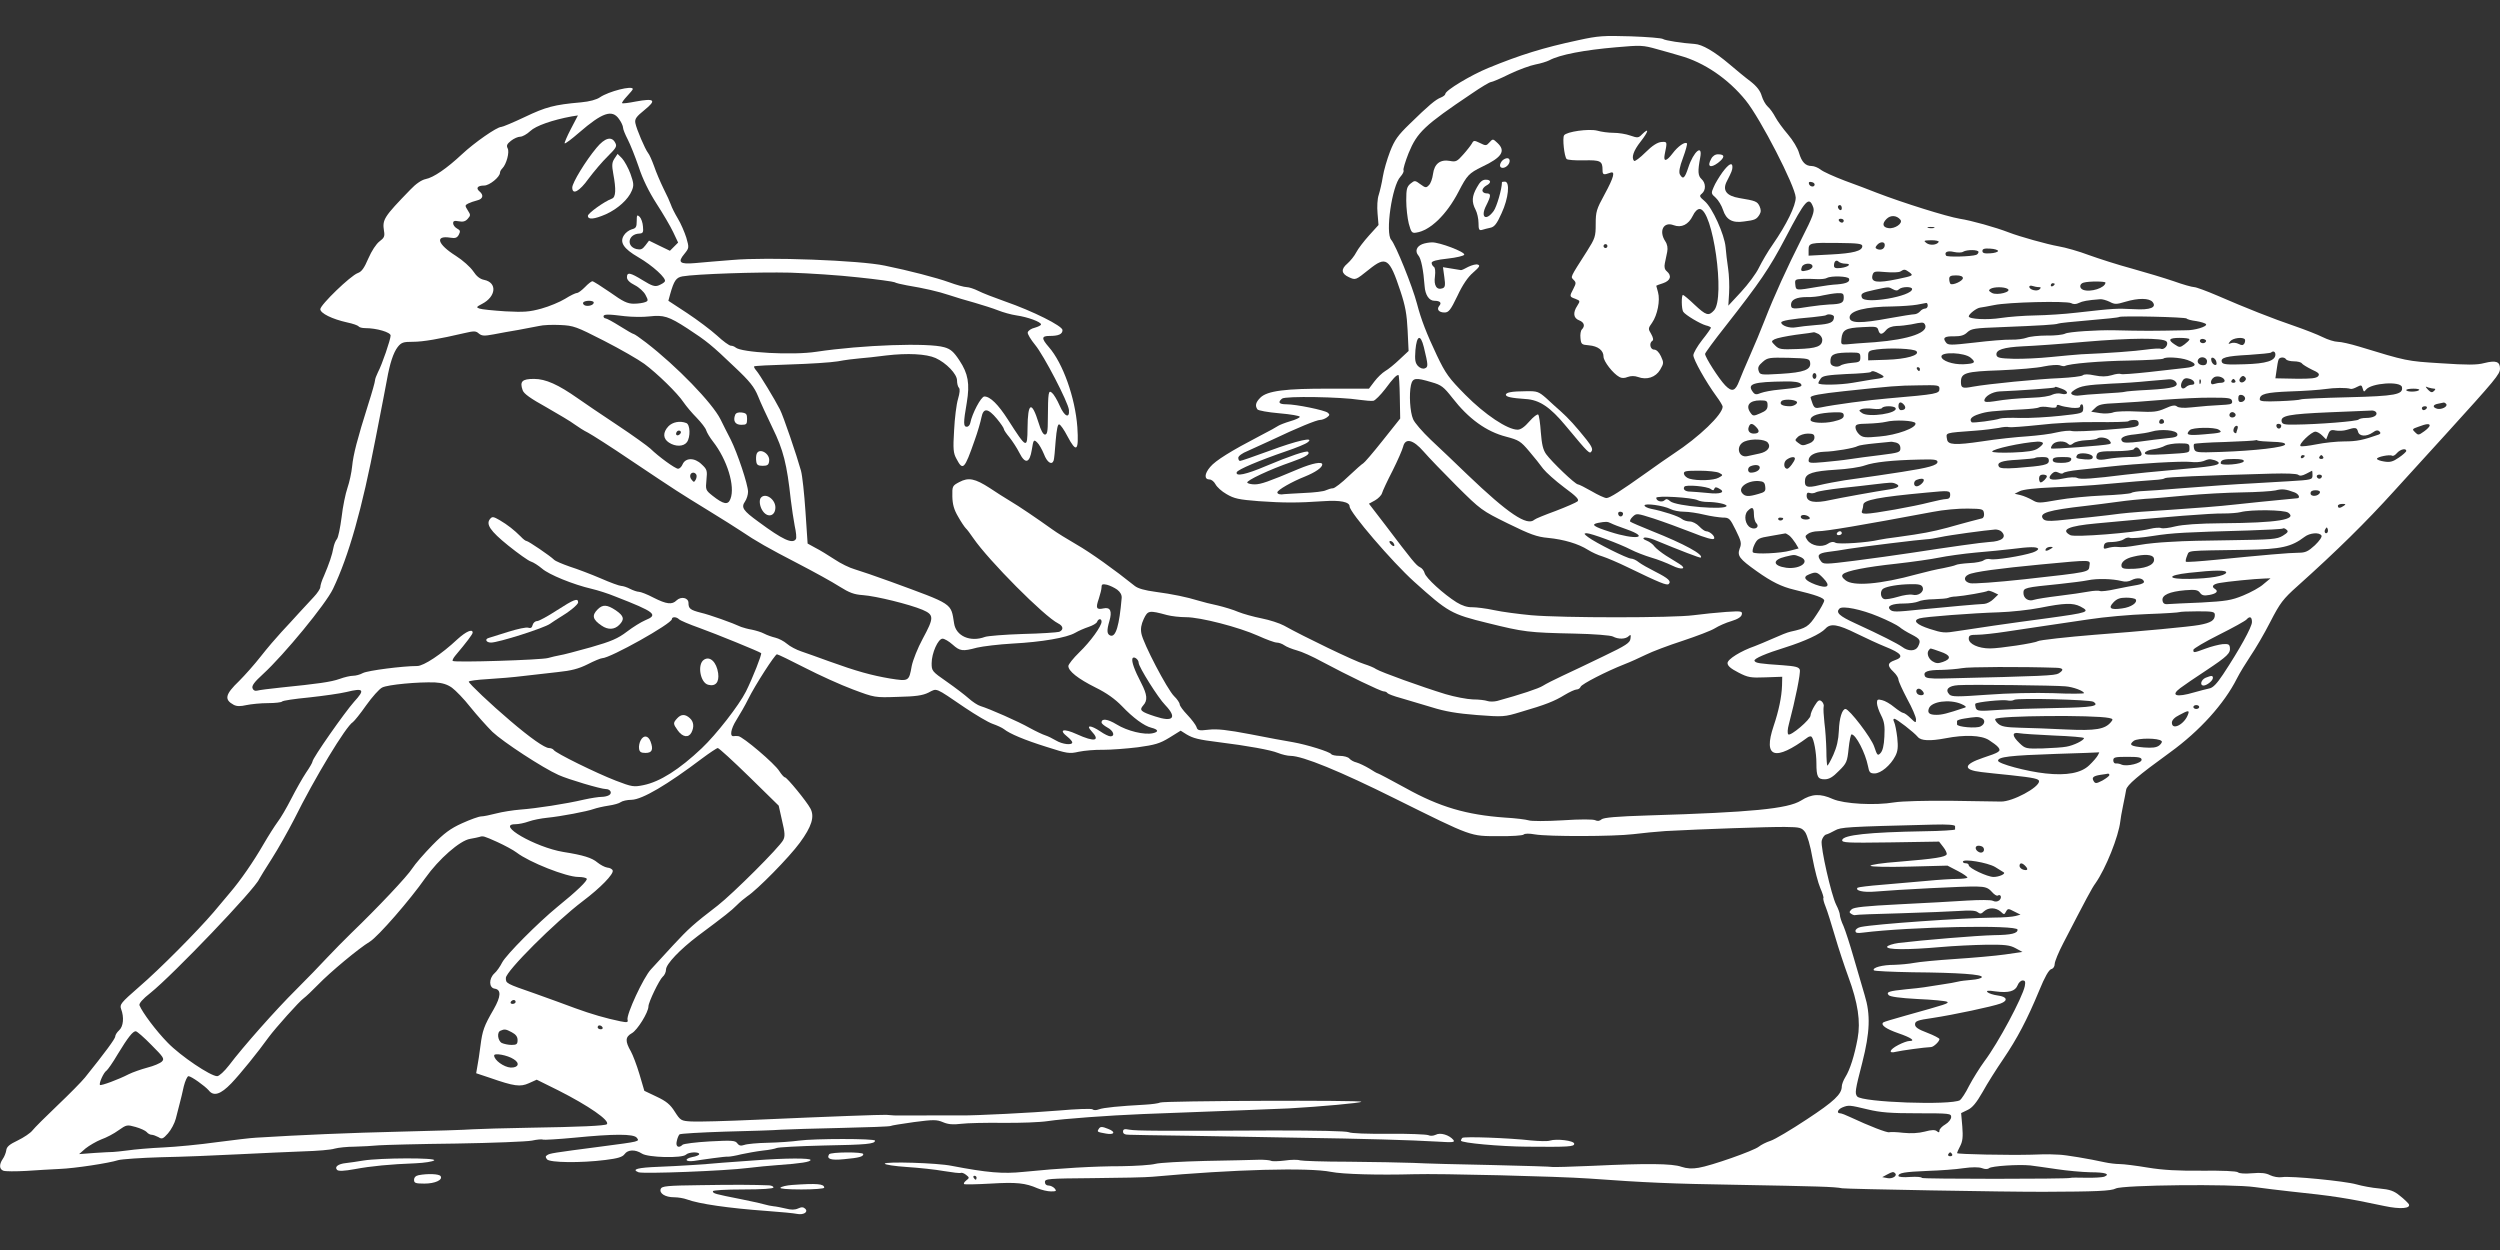 <?xml version="1.0" standalone="no"?>
<!DOCTYPE svg PUBLIC "-//W3C//DTD SVG 20010904//EN"
 "http://www.w3.org/TR/2001/REC-SVG-20010904/DTD/svg10.dtd">
<svg version="1.0" xmlns="http://www.w3.org/2000/svg"
 width="1280pt" height="640pt" viewBox="0 0 1280 640"
 preserveAspectRatio="xMidYMid meet">
<rect x="0" y="0" width="1280" height="640" fill="#333333" stroke="none"/>
<g transform="translate(0,640) scale(0.1,-0.1)"
fill="#ffffff" stroke="none">
<path d="M8080 6194 c-178 -38 -297 -75 -460 -142 -88 -36 -220 -115 -220
-133 0 -5 -10 -13 -22 -18 -27 -10 -63 -40 -161 -136 -60 -58 -77 -82 -100
-141 -15 -39 -32 -97 -37 -129 -5 -32 -15 -74 -21 -93 -7 -20 -9 -61 -6 -94
l5 -60 -48 -53 c-27 -30 -57 -69 -66 -87 -9 -18 -30 -44 -46 -58 -33 -28 -31
-51 8 -69 35 -16 34 -16 103 39 88 71 105 59 161 -110 25 -75 33 -118 37 -201
l5 -106 -46 -43 c-25 -24 -58 -51 -74 -60 -15 -9 -40 -33 -55 -53 l-28 -37
-199 0 c-228 1 -322 -11 -357 -46 -24 -24 -28 -41 -15 -60 4 -6 54 -15 112
-20 58 -5 105 -13 105 -18 0 -5 -22 -15 -50 -23 -27 -8 -54 -19 -60 -23 -5 -4
-48 -28 -95 -52 -146 -76 -227 -126 -254 -159 -30 -35 -31 -64 -3 -64 10 0 23
-11 30 -24 7 -14 32 -37 57 -51 39 -23 63 -28 165 -36 128 -9 200 -9 332 0 86
6 133 -4 133 -27 0 -30 218 -284 330 -385 175 -157 189 -166 377 -212 186 -46
208 -49 445 -54 99 -2 185 -9 196 -15 28 -15 65 -14 81 2 10 10 12 7 9 -13 -2
-21 -23 -35 -138 -90 -74 -36 -169 -81 -210 -100 -41 -19 -86 -42 -100 -51
-21 -14 -115 -45 -235 -78 -17 -4 -39 -4 -50 0 -11 4 -44 8 -74 8 -30 1 -93
13 -140 27 -121 37 -329 112 -355 128 -11 8 -39 19 -61 26 -46 13 -311 141
-411 197 -22 12 -74 29 -115 37 -41 8 -94 23 -119 33 -25 11 -72 25 -105 33
-33 7 -78 18 -100 25 -59 18 -130 33 -220 45 -53 7 -89 17 -105 30 -102 82
-228 172 -298 212 -45 26 -102 61 -125 78 -77 55 -171 119 -217 146 -25 15
-71 44 -102 65 -76 49 -109 56 -156 31 -36 -19 -37 -21 -36 -74 1 -40 8 -67
30 -104 15 -27 33 -53 39 -59 6 -5 23 -28 38 -50 79 -115 364 -402 435 -437
26 -13 29 -33 5 -43 -10 -3 -94 -9 -187 -11 -92 -3 -179 -10 -193 -15 -75 -28
-148 4 -158 69 -17 106 -1 95 -325 214 -74 27 -156 55 -183 63 -26 7 -73 30
-104 51 -32 21 -76 48 -98 59 l-40 22 -11 164 c-6 90 -16 184 -23 209 -21 76
-91 282 -108 314 -26 51 -104 180 -121 199 -8 9 -13 19 -11 21 2 3 85 7 184
10 99 3 209 10 245 16 36 7 85 13 110 15 25 2 86 8 137 15 110 13 205 8 253
-13 55 -25 110 -82 110 -115 0 -15 4 -32 10 -38 6 -6 4 -26 -5 -57 -8 -26 -17
-98 -20 -160 -6 -97 -4 -117 12 -146 33 -63 41 -55 93 94 16 44 31 97 35 118
10 50 33 48 79 -7 20 -24 36 -48 36 -53 0 -5 13 -24 29 -43 15 -19 38 -54 50
-78 30 -60 53 -54 64 16 8 51 10 53 27 37 10 -9 25 -36 35 -60 16 -43 41 -59
50 -32 2 6 7 52 10 100 5 60 11 87 18 84 7 -1 26 -29 42 -60 47 -89 59 -77 51
46 -11 151 -74 328 -146 410 -39 45 -38 57 4 57 46 0 66 9 66 30 0 21 -151 97
-295 147 -54 19 -116 43 -137 54 -20 10 -47 19 -59 19 -12 0 -52 11 -90 25
-64 23 -206 60 -329 85 -127 27 -601 45 -780 29 -69 -5 -155 -13 -191 -16 -79
-7 -91 4 -55 47 24 30 25 31 10 83 -9 28 -28 73 -44 99 -15 25 -31 57 -35 70
-4 12 -21 50 -38 83 -16 33 -38 84 -48 114 -11 30 -24 60 -31 68 -15 19 -59
121 -65 153 -4 21 5 33 47 67 63 51 52 61 -46 43 -35 -7 -67 -11 -69 -8 -2 2
9 18 25 35 17 18 30 34 30 37 0 20 -124 -12 -168 -42 -17 -12 -53 -22 -97 -26
-138 -12 -181 -24 -288 -75 -59 -28 -114 -51 -121 -51 -22 0 -137 -80 -201
-140 -77 -72 -145 -119 -186 -127 -20 -4 -50 -24 -78 -54 -136 -140 -144 -153
-135 -211 5 -28 1 -36 -23 -54 -17 -13 -40 -48 -57 -87 -21 -49 -34 -68 -54
-75 -37 -13 -192 -163 -192 -185 0 -21 61 -51 138 -68 29 -6 54 -15 58 -20 3
-5 18 -9 34 -9 58 0 130 -21 130 -38 0 -20 -44 -149 -65 -188 -8 -16 -15 -35
-15 -42 0 -7 -15 -61 -34 -120 -58 -184 -77 -259 -83 -319 -3 -32 -14 -82 -24
-111 -10 -29 -24 -96 -30 -150 -7 -53 -17 -104 -24 -112 -7 -8 -15 -28 -18
-45 -6 -35 -22 -82 -48 -143 -11 -23 -19 -49 -19 -58 0 -8 -15 -31 -33 -50
-17 -18 -51 -55 -75 -81 -24 -27 -65 -71 -91 -99 -26 -28 -74 -84 -106 -125
-32 -41 -82 -97 -110 -125 -73 -70 -78 -96 -28 -123 16 -8 34 -8 65 -1 24 5
73 10 110 10 37 0 69 4 72 8 3 5 65 14 138 21 73 8 159 20 192 28 89 22 96 12
39 -50 -48 -54 -213 -289 -213 -306 0 -5 -15 -31 -33 -57 -18 -27 -52 -87 -76
-134 -24 -47 -55 -100 -70 -119 -14 -19 -46 -69 -71 -112 -53 -92 -119 -187
-172 -249 -21 -25 -59 -70 -84 -100 -83 -97 -277 -293 -382 -383 -94 -82 -100
-90 -92 -113 16 -42 12 -89 -10 -109 -11 -10 -20 -24 -20 -32 0 -11 -52 -82
-155 -210 -17 -21 -80 -85 -140 -142 -61 -58 -118 -115 -129 -129 -10 -13 -44
-36 -75 -51 -42 -20 -57 -32 -59 -51 -2 -13 -10 -33 -18 -44 -19 -28 -18 -52
3 -60 10 -4 63 -4 118 -1 55 4 132 8 170 10 78 3 254 30 300 45 17 5 116 12
220 15 105 2 282 9 395 15 113 6 263 12 333 15 71 2 143 8 160 14 18 5 64 10
102 10 39 1 95 4 125 7 30 2 208 7 395 9 187 3 362 10 388 15 27 6 52 8 57 5
4 -2 77 2 161 10 203 20 303 20 319 0 16 -20 17 -19 -180 -45 -253 -33 -264
-35 -278 -44 -10 -6 -10 -11 -1 -22 14 -17 173 -19 299 -3 64 8 87 15 98 30
16 23 54 25 88 3 30 -21 207 -25 226 -6 14 14 68 16 68 3 0 -5 -16 -12 -35
-15 -44 -9 -37 -26 8 -20 17 3 61 9 97 14 36 5 72 9 80 8 8 0 38 5 65 12 28 6
77 15 110 19 33 3 65 10 71 13 6 4 115 10 241 13 222 4 263 8 263 25 0 11
-311 11 -390 0 -36 -5 -108 -10 -160 -11 -52 -1 -106 -6 -119 -11 -18 -6 -27
-4 -36 8 -10 15 -27 16 -141 10 -71 -4 -133 -12 -139 -17 -20 -20 -37 -10 -30
18 3 16 10 31 14 35 4 4 108 10 231 14 124 3 254 7 290 10 36 2 174 6 308 9
134 3 247 7 252 10 4 3 58 11 120 20 100 13 116 13 149 -1 26 -11 51 -13 91
-8 30 4 127 6 215 5 88 -1 192 3 230 9 79 12 312 29 485 36 458 17 677 26 750
29 159 9 370 28 370 34 0 9 -1015 5 -1030 -4 -7 -4 -42 -9 -79 -11 -128 -7
-212 -15 -235 -24 -13 -5 -27 -5 -32 0 -5 5 -83 2 -174 -6 -132 -11 -422 -26
-500 -25 -8 0 -85 0 -170 0 -85 -1 -163 0 -172 0 -10 1 -28 2 -40 3 -27 1
-279 -8 -663 -25 -154 -7 -305 -11 -335 -9 -53 3 -56 5 -85 50 -23 37 -44 54
-93 77 l-63 30 -25 85 c-14 47 -34 99 -44 117 -30 52 -29 74 5 93 28 15 85
107 85 137 0 22 56 137 73 152 9 7 17 24 17 37 0 28 72 103 163 172 141 105
171 129 199 157 17 17 41 37 54 46 51 33 215 200 269 274 61 83 77 134 54 176
-19 36 -120 159 -130 159 -5 0 -18 15 -29 32 -23 38 -187 177 -210 179 -8 1
-19 1 -23 0 -22 -4 -16 36 13 82 18 29 46 77 61 108 35 71 137 229 147 229 5
0 69 -31 143 -69 74 -38 184 -88 246 -111 112 -42 112 -42 230 -38 91 2 127 7
157 22 45 23 30 29 186 -77 55 -37 119 -75 142 -83 23 -8 49 -20 58 -27 30
-24 106 -56 218 -91 106 -34 117 -36 165 -25 29 6 85 11 126 10 40 0 120 6
177 13 87 12 112 19 161 49 l58 36 30 -19 c34 -20 60 -27 165 -40 146 -18 267
-40 303 -55 20 -8 49 -15 64 -15 62 0 253 -78 538 -220 397 -197 382 -191 528
-191 65 -1 123 3 128 8 6 6 29 6 57 1 70 -12 404 -11 504 1 47 6 122 13 165
16 183 10 534 22 612 21 77 -1 85 -3 103 -26 11 -16 27 -69 38 -134 11 -59 29
-128 40 -153 11 -25 18 -48 16 -51 -3 -2 2 -22 11 -44 9 -22 30 -90 48 -151
18 -62 49 -155 68 -207 50 -135 64 -231 48 -317 -16 -87 -39 -160 -63 -198
-10 -16 -18 -38 -18 -47 0 -40 -39 -77 -179 -169 -80 -53 -164 -103 -186 -110
-22 -7 -49 -21 -60 -30 -26 -21 -245 -98 -308 -108 -33 -6 -61 -4 -88 5 -47
17 -180 18 -454 5 -110 -5 -202 -7 -205 -6 -3 2 -143 6 -310 10 -168 3 -350 8
-405 11 -55 2 -203 5 -330 6 -126 0 -238 4 -249 7 -10 4 -45 4 -78 -1 -33 -4
-65 -5 -71 -1 -6 3 -36 6 -66 5 -31 -1 -153 -4 -271 -6 -118 -3 -233 -9 -255
-15 -22 -6 -101 -11 -175 -12 -137 0 -311 -10 -500 -29 -105 -11 -185 -4 -368
31 -73 15 -342 23 -342 11 0 -5 51 -13 113 -17 61 -4 147 -13 191 -21 43 -7
82 -12 86 -9 4 2 16 -2 26 -10 18 -14 18 -16 1 -29 -10 -8 -15 -16 -10 -19 4
-2 65 -1 135 3 133 8 178 3 240 -24 21 -9 52 -16 69 -16 27 0 30 2 19 15 -7 8
-21 15 -31 15 -12 0 -19 7 -19 18 0 17 16 18 248 20 136 1 272 4 302 7 418 38
799 48 915 25 59 -12 241 -17 425 -12 132 4 738 -11 895 -22 286 -21 430 -27
745 -32 433 -8 511 -10 552 -18 24 -4 849 -19 1033 -18 266 1 344 4 368 17 36
18 594 24 712 7 44 -6 125 -16 180 -22 220 -23 292 -34 484 -75 80 -17 136
-13 124 10 -5 7 -25 27 -46 43 -30 25 -51 32 -105 37 -37 3 -89 13 -117 21
-59 17 -337 44 -381 37 -18 -3 -44 2 -61 10 -21 11 -46 14 -91 10 -36 -3 -67
-2 -74 5 -8 6 -78 9 -183 8 -123 -1 -200 3 -279 16 -59 10 -124 18 -143 18
-19 0 -53 4 -76 9 -81 18 -202 38 -234 39 -18 1 -41 2 -50 2 -10 0 -52 0 -93
-2 -114 -3 -380 2 -380 8 0 3 7 19 16 36 13 25 15 48 11 100 l-6 69 33 16 c24
11 45 36 77 92 23 42 71 118 106 169 71 105 121 199 184 351 28 69 49 105 61
109 10 2 18 13 18 26 0 13 20 61 44 107 119 230 147 283 165 307 53 76 118
239 127 317 1 11 7 47 14 80 7 33 14 70 16 82 5 24 58 70 225 191 152 110 277
249 342 378 14 28 46 80 70 116 24 35 70 113 101 174 50 97 65 117 139 183
202 181 351 328 494 486 85 94 204 224 264 290 257 283 279 309 279 338 0 36
-21 43 -81 28 -37 -10 -86 -10 -221 -1 -177 11 -175 11 -421 86 -43 13 -91 24
-108 24 -16 0 -51 11 -77 24 -26 13 -90 38 -142 56 -112 38 -256 95 -396 156
-56 24 -110 44 -120 44 -10 0 -57 13 -104 30 -47 16 -143 45 -215 65 -71 19
-170 51 -220 69 -50 19 -120 39 -156 45 -57 10 -200 50 -254 71 -67 26 -192
61 -251 70 -66 11 -290 81 -425 133 -35 14 -109 42 -164 62 -55 21 -111 46
-124 57 -13 10 -33 18 -45 18 -32 0 -51 20 -65 67 -6 23 -32 66 -57 95 -25 29
-54 69 -64 88 -10 19 -27 44 -39 54 -12 11 -25 35 -31 55 -7 25 -24 48 -57 74
-27 20 -75 60 -108 88 -78 66 -140 102 -179 104 -64 4 -151 18 -161 25 -5 5
-80 11 -165 14 -140 4 -166 3 -270 -20z m405 -46 c39 -11 91 -25 116 -33 124
-34 248 -119 337 -229 75 -92 254 -440 256 -497 1 -41 -47 -139 -117 -240 -25
-35 -56 -89 -71 -119 -14 -30 -56 -86 -92 -125 l-65 -70 4 65 c2 36 0 92 -5
125 -5 33 -11 83 -13 110 -6 65 -68 202 -107 235 -27 23 -29 27 -14 39 21 18
20 54 -2 74 -19 17 -20 41 -7 110 14 72 -34 32 -61 -51 -18 -55 -27 -63 -43
-35 -6 12 -2 37 16 85 14 38 23 71 20 74 -10 10 -46 -15 -73 -51 -32 -42 -48
-45 -41 -7 14 68 14 67 -17 65 -20 -2 -46 -18 -81 -53 -28 -28 -54 -47 -58
-44 -16 16 -4 52 33 99 40 51 46 75 8 38 -19 -20 -23 -20 -61 -7 -22 8 -60 14
-86 14 -25 0 -63 5 -83 11 -43 11 -158 -5 -170 -24 -9 -14 1 -108 13 -121 4
-5 44 -8 88 -7 85 2 96 -3 96 -49 0 -25 5 -27 38 -15 29 12 21 -21 -28 -111
-41 -75 -45 -88 -45 -151 0 -64 -3 -73 -44 -138 -90 -141 -85 -131 -69 -148
13 -13 13 -18 -1 -45 -21 -40 -21 -41 10 -52 25 -10 25 -11 10 -35 -24 -36
-20 -64 9 -75 26 -10 32 -29 14 -47 -6 -6 -9 -26 -7 -44 3 -32 6 -34 43 -37
47 -4 75 -26 75 -58 0 -24 49 -87 81 -104 11 -7 27 -7 43 0 17 6 35 6 52 0 45
-17 91 -2 114 37 19 33 19 36 4 69 -10 21 -23 34 -35 34 -20 0 -27 34 -9 45 7
4 4 17 -6 35 -16 26 -16 29 5 58 27 39 42 114 30 156 -5 17 -9 32 -9 33 0 1
16 7 35 13 38 13 46 38 19 61 -11 9 -14 22 -10 41 3 15 9 42 12 58 4 20 1 39
-10 55 -34 52 -9 102 43 82 40 -15 76 3 98 48 10 22 24 35 35 35 68 0 132
-455 74 -519 -28 -31 -41 -26 -100 29 -29 28 -56 50 -59 50 -9 0 -8 -72 1 -86
11 -17 87 -62 116 -70 14 -3 26 -9 26 -12 0 -3 -20 -32 -45 -63 -25 -32 -45
-67 -45 -78 0 -22 64 -136 118 -210 18 -24 32 -48 32 -53 0 -40 -121 -156
-251 -241 -30 -20 -92 -63 -139 -97 -135 -96 -188 -130 -205 -130 -9 0 -44 16
-76 35 -33 19 -65 35 -70 35 -14 0 -134 115 -163 155 -16 23 -22 50 -27 112
-3 45 -9 86 -13 90 -4 5 -25 -11 -45 -34 -25 -29 -45 -43 -61 -43 -52 0 -168
78 -267 178 -85 86 -101 108 -146 202 -53 112 -81 184 -102 265 -24 91 -109
301 -132 327 -31 35 4 277 47 323 12 13 19 28 16 33 -3 5 9 45 26 88 44 107
81 142 322 304 48 33 93 60 100 60 6 0 49 18 95 41 46 22 106 44 133 49 27 5
58 15 70 21 53 29 179 53 343 67 126 11 136 11 210 -10z m-5316 -357 c12 -16
21 -36 21 -45 0 -8 11 -35 24 -60 13 -25 38 -88 56 -140 20 -62 52 -127 91
-188 33 -51 72 -117 86 -147 l25 -53 -21 -21 -21 -21 -54 26 -53 26 -19 -25
c-15 -20 -24 -23 -46 -18 -53 14 -42 76 14 79 20 1 23 6 20 36 -1 19 -9 42
-17 50 -13 12 -15 10 -15 -22 0 -30 -4 -37 -25 -42 -14 -4 -32 -17 -40 -30
-24 -36 -3 -69 73 -113 74 -43 146 -109 136 -124 -3 -6 -17 -14 -31 -20 -20
-8 -35 -3 -82 26 -65 40 -81 43 -81 15 0 -13 14 -27 40 -40 22 -11 47 -34 55
-50 15 -28 14 -31 -2 -37 -10 -4 -36 -8 -58 -8 -33 0 -55 11 -121 58 -45 31
-86 57 -91 57 -5 0 -22 -13 -38 -30 -16 -16 -34 -30 -41 -30 -7 0 -34 -13 -61
-30 -26 -16 -81 -39 -121 -50 -62 -17 -89 -19 -185 -14 -62 4 -121 10 -132 14
-18 6 -16 9 13 24 72 37 79 109 11 123 -21 4 -39 18 -56 44 -14 21 -54 57 -89
79 -95 60 -109 106 -28 93 25 -4 34 -1 43 15 9 18 8 23 -9 32 -11 6 -20 18
-20 27 0 12 7 14 29 10 21 -4 34 -1 46 13 15 17 15 20 0 43 -15 24 -15 26 2
35 10 5 30 12 46 16 30 7 35 27 12 46 -20 17 -10 30 24 30 27 0 81 44 81 66 0
6 5 15 12 22 21 21 38 84 27 103 -7 14 -3 22 17 38 15 12 36 21 47 21 12 0 35
13 52 29 28 27 114 57 212 75 l32 5 -36 -69 c-20 -38 -34 -72 -32 -74 3 -3 36
22 74 55 119 103 169 120 204 70z m6122 -336 c-1 -15 -24 -12 -29 3 -3 9 2 13
12 10 10 -1 17 -7 17 -13z m-7 -117 c7 -21 -2 -47 -59 -159 -76 -151 -141
-293 -190 -419 -18 -47 -52 -128 -75 -180 -23 -52 -48 -111 -55 -130 -20 -53
-37 -59 -72 -23 -32 33 -103 144 -103 161 0 5 46 68 103 140 178 227 226 297
308 453 103 197 121 218 143 157z m146 -4 c0 -8 -4 -12 -10 -9 -5 3 -10 10
-10 16 0 5 5 9 10 9 6 0 10 -7 10 -16z m300 -59 c15 -18 -29 -48 -61 -43 -30
4 -34 23 -10 47 21 21 52 19 71 -4z m-290 -5 c0 -5 -4 -10 -9 -10 -6 0 -13 5
-16 10 -3 6 1 10 9 10 9 0 16 -4 16 -10z m463 -37 c-7 -2 -21 -2 -30 0 -10 3
-4 5 12 5 17 0 24 -2 18 -5z m23 -72 c-10 -16 -45 -19 -63 -5 -16 12 -13 13
25 14 24 0 41 -4 38 -9z m-391 -21 c0 -25 -46 -37 -162 -43 l-113 -6 0 29 c0
37 7 38 155 36 99 -1 120 -4 120 -16z m115 6 c0 -19 -17 -29 -37 -22 -12 5
-13 9 -3 21 16 19 40 19 40 1z m-1420 -6 c0 -5 -4 -10 -10 -10 -5 0 -10 5 -10
10 0 6 5 10 10 10 6 0 10 -4 10 -10z m2000 -25 c0 -5 -18 -11 -40 -12 -30 -2
-40 1 -40 12 0 11 10 14 40 12 22 -1 40 -7 40 -12z m-179 -4 c20 12 79 11 79
-1 0 -6 -6 -13 -12 -15 -27 -9 -148 -12 -154 -4 -11 18 7 27 40 19 19 -4 40
-4 47 1z m-603 -61 c35 0 17 -17 -23 -22 -27 -3 -35 0 -35 12 0 23 12 32 24
20 5 -5 21 -10 34 -10z m-168 -14 c0 -8 -12 -17 -26 -20 -31 -8 -37 -5 -28 18
8 20 54 22 54 2z m496 -30 c22 -17 20 -18 -61 -35 -106 -22 -137 -17 -128 20
6 20 11 21 67 16 34 -3 68 -2 76 3 20 13 23 12 46 -4z m-5383 -26 c97 -10 182
-22 187 -25 6 -4 35 -11 63 -16 90 -15 160 -31 217 -50 30 -10 89 -28 130 -39
41 -12 95 -29 120 -39 25 -10 67 -22 95 -26 56 -8 125 -33 125 -46 0 -5 -15
-12 -32 -17 -18 -4 -34 -15 -36 -24 -2 -8 16 -37 38 -64 44 -53 169 -293 173
-333 4 -46 -23 -34 -47 21 -13 30 -31 60 -40 67 -18 15 -20 4 -21 -134 0 -63
-3 -80 -15 -80 -9 0 -21 22 -32 59 -36 116 -56 107 -57 -26 -1 -108 -4 -107
-100 43 -50 78 -91 119 -121 119 -17 0 -63 -88 -72 -135 -2 -11 -10 -20 -18
-20 -18 0 -18 20 0 124 16 97 7 148 -38 216 -29 44 -45 58 -77 67 -81 24 -421
12 -655 -23 -122 -19 -386 -4 -414 22 -6 5 -16 9 -24 9 -8 0 -40 23 -71 52
-31 28 -100 80 -153 115 l-96 63 9 33 c20 71 31 86 63 92 67 12 389 23 552 19
94 -3 250 -13 347 -24z m5074 -7 c6 -16 -13 -25 -60 -29 -23 -1 -69 -7 -102
-13 -111 -19 -110 -19 -113 12 -3 25 -1 27 35 29 21 1 55 0 75 -1 21 -1 44 1
52 6 22 12 109 9 113 -4z m583 3 c0 -15 -54 -39 -64 -29 -3 4 -6 15 -6 25 0
14 8 18 35 18 23 0 35 -5 35 -14z m730 -23 c-1 -27 -77 -51 -114 -37 -21 8
-20 31 2 37 29 8 112 7 112 0z m-260 -7 c0 -3 -4 -8 -10 -11 -5 -3 -10 -1 -10
4 0 6 5 11 10 11 6 0 10 -2 10 -4z m-82 -16 c12 0 13 -3 5 -11 -13 -13 -53 -3
-53 13 0 5 7 7 16 4 9 -3 23 -6 32 -6z m-746 -11 c14 -8 23 -8 31 0 14 14 67
15 67 1 0 -37 -243 -79 -257 -44 -8 21 0 26 65 40 74 16 70 16 94 3z m587 2
c24 -15 -53 -35 -80 -21 -17 10 -19 14 -8 21 18 11 70 11 88 0z m-839 -45 c0
-27 -12 -33 -75 -35 -22 -1 -67 -6 -100 -11 -85 -14 -95 -13 -95 10 0 26 28
39 81 39 24 -1 62 3 84 9 22 5 55 10 73 11 28 1 32 -2 32 -23z m1361 -21 c26
-14 35 -14 81 0 67 20 122 19 139 -1 23 -28 -11 -42 -94 -37 -95 4 -92 5 -297
-18 -58 -7 -152 -13 -210 -14 -58 -1 -136 -7 -175 -13 -69 -11 -165 -6 -165 8
0 12 40 43 58 45 9 1 42 7 72 13 70 15 369 22 394 10 12 -7 26 -6 40 1 18 9
43 14 109 19 10 1 31 -5 48 -13z m-7761 -4 c0 -13 -27 -21 -45 -15 -8 4 -12
10 -9 15 7 12 54 12 54 0z m6830 -16 c0 -8 -6 -15 -14 -15 -7 0 -19 -6 -25
-14 -7 -8 -20 -15 -29 -15 -9 0 -66 -9 -127 -20 -149 -28 -205 -27 -205 4 0
34 82 55 220 56 47 1 103 5 125 9 22 4 43 8 48 9 4 0 7 -6 7 -14z m-6670 -54
c36 -4 92 -5 125 -1 73 8 98 1 195 -62 98 -64 124 -85 240 -196 80 -75 102
-104 121 -150 12 -31 46 -104 74 -162 56 -114 74 -186 94 -370 5 -42 14 -101
20 -133 7 -31 10 -61 6 -67 -17 -27 -68 -3 -191 88 -80 58 -91 74 -69 105 8
12 15 34 15 49 0 36 -54 198 -89 268 -16 30 -39 77 -52 103 -42 84 -224 272
-381 393 -31 24 -60 44 -64 44 -4 0 -35 18 -70 40 -35 22 -68 40 -74 40 -5 0
-10 5 -10 10 0 12 23 12 110 1z m6190 -3 c0 -29 -19 -37 -90 -42 -41 -3 -89
-9 -106 -12 -31 -6 -74 9 -74 25 0 9 52 18 160 27 36 4 67 8 69 10 10 9 41 3
41 -8z m1806 -9 c2 -4 24 -10 49 -13 24 -4 47 -11 50 -16 7 -12 -59 -32 -103
-31 -20 0 -71 -1 -112 -2 -41 -1 -113 -1 -160 0 -47 1 -89 2 -95 2 -88 2 -235
-8 -251 -17 -11 -6 -54 -11 -95 -10 -41 0 -87 -5 -102 -11 -16 -6 -52 -11 -80
-10 -29 1 -113 -6 -187 -15 -124 -14 -136 -14 -147 1 -18 24 -7 32 43 31 33 0
51 5 67 21 21 19 38 21 172 26 203 8 283 13 292 18 5 3 76 10 158 17 83 7 152
14 155 17 8 7 341 0 346 -8z m-1341 -29 c25 -41 -79 -78 -255 -92 -63 -4 -128
-9 -145 -11 -28 -2 -30 0 -27 28 5 47 22 56 107 60 70 4 77 3 82 -15 7 -25 19
-25 40 0 11 13 30 20 53 21 19 0 53 4 75 8 57 12 63 12 70 1z m-6762 -85 c84
-43 176 -96 206 -118 66 -49 170 -150 201 -197 13 -19 43 -55 67 -79 23 -24
46 -53 49 -65 4 -12 19 -37 34 -56 73 -93 115 -230 90 -294 -12 -33 -35 -29
-92 16 -35 28 -36 30 -31 81 5 48 3 54 -25 80 -36 35 -82 34 -97 0 -5 -13 -16
-23 -23 -23 -15 0 -100 62 -142 103 -14 13 -90 68 -170 121 -80 53 -170 114
-201 136 -101 71 -165 100 -225 100 -61 0 -74 -13 -58 -58 6 -18 40 -42 121
-87 61 -35 127 -74 145 -88 18 -13 49 -33 68 -42 19 -10 120 -74 223 -144 239
-160 241 -161 394 -255 70 -43 145 -90 167 -105 75 -51 142 -89 291 -166 83
-43 179 -96 213 -118 51 -32 75 -41 120 -44 68 -5 238 -47 305 -75 60 -26 60
-40 1 -149 -25 -46 -50 -109 -56 -139 -14 -79 -15 -79 -111 -64 -94 16 -171
37 -312 88 -55 20 -119 43 -143 51 -24 8 -57 25 -73 39 -15 13 -42 27 -59 31
-17 4 -43 13 -58 21 -15 8 -43 16 -62 20 -19 3 -44 10 -55 14 -45 21 -163 63
-207 73 -54 14 -63 21 -63 50 0 27 -38 35 -61 13 -23 -23 -51 -20 -118 14 -32
17 -66 30 -75 30 -9 0 -29 7 -45 15 -15 8 -36 15 -45 15 -9 0 -56 17 -106 39
-49 21 -120 48 -158 60 -37 13 -73 28 -80 35 -20 20 -132 96 -141 96 -5 0 -18
10 -30 23 -33 33 -67 60 -108 84 -31 18 -38 19 -48 7 -24 -27 -1 -62 92 -137
51 -41 103 -78 116 -82 13 -4 38 -20 57 -36 35 -31 160 -82 255 -104 30 -7 84
-24 120 -39 206 -80 222 -94 153 -122 -21 -9 -63 -35 -93 -58 -46 -35 -80 -50
-185 -80 -72 -20 -143 -39 -159 -41 -16 -3 -43 -9 -60 -14 -33 -10 -480 -24
-488 -15 -3 3 3 15 13 27 59 70 89 110 89 118 0 21 -34 6 -78 -34 -82 -77
-173 -137 -206 -137 -74 0 -253 -23 -278 -36 -14 -8 -37 -14 -51 -14 -13 0
-44 -7 -68 -16 -45 -16 -112 -25 -299 -44 -58 -6 -113 -13 -123 -16 -11 -3
-20 1 -24 12 -5 13 9 32 54 73 107 98 321 358 358 436 81 170 148 406 219 775
38 192 48 249 57 295 15 85 33 139 55 168 19 24 29 27 78 27 52 0 133 14 266
45 47 11 57 11 72 -3 15 -12 27 -13 75 -4 32 6 90 17 128 23 39 7 86 16 105
20 19 5 68 7 108 5 69 -3 82 -8 225 -81z m6218 35 c10 -6 19 -19 19 -29 0 -34
-28 -45 -126 -48 -85 -3 -95 -2 -115 18 -21 21 -21 22 -3 32 11 6 60 16 109
23 50 6 91 12 93 13 2 0 12 -4 23 -9z m-2021 -67 c23 -95 23 -102 5 -109 -10
-4 -24 1 -35 12 -14 16 -17 30 -13 82 7 76 26 83 43 15z m3802 29 c14 -14 -9
-45 -28 -38 -7 3 -41 1 -76 -4 -56 -8 -190 -18 -333 -24 -27 -2 -97 -8 -155
-14 -58 -6 -143 -10 -190 -9 -70 2 -85 5 -88 19 -5 27 35 40 137 45 53 2 195
12 316 23 236 20 398 21 417 2z m118 11 c0 -5 -12 -16 -25 -26 -23 -17 -26
-17 -50 -1 -37 24 -31 34 25 34 28 0 50 -3 50 -7z m82 -15 c-12 -12 -35 -1
-27 12 3 5 13 6 21 3 10 -4 12 -9 6 -15z m202 14 c2 -4 1 -14 -3 -21 -7 -10
-13 -10 -29 -2 -11 6 -29 8 -39 4 -16 -6 -16 -5 -4 10 14 17 66 23 75 9z
m-1682 -60 c20 -20 -51 -41 -153 -44 l-94 -3 0 25 c0 22 5 26 45 31 69 9 189
4 202 -9z m-287 -32 c0 -22 -5 -25 -45 -28 -24 -2 -50 -8 -57 -14 -7 -5 -22
-7 -33 -3 -16 5 -20 14 -18 33 3 30 25 37 108 37 41 0 45 -2 45 -25z m2125 15
c0 -32 -46 -47 -159 -50 -87 -3 -111 -1 -115 11 -9 23 23 31 138 37 60 4 111
9 114 12 10 10 22 5 22 -10z m-1561 -16 c30 -25 23 -31 -36 -34 -55 -2 -113
18 -113 40 0 25 118 20 149 -6z m-821 -26 c5 -36 -32 -50 -150 -57 -104 -6
-107 -6 -114 16 -5 17 0 27 21 45 25 22 34 23 133 21 101 -3 107 -4 110 -25z
m1931 14 c54 -19 49 -35 -11 -41 -29 -3 -113 -13 -186 -21 -74 -8 -138 -13
-143 -10 -5 3 -26 1 -47 -6 -28 -8 -53 -8 -88 -1 -33 7 -53 7 -61 0 -7 -5 -58
-11 -115 -14 -109 -4 -372 -30 -448 -44 -52 -10 -60 -7 -60 24 0 47 23 54 200
60 91 4 192 12 225 20 34 7 70 9 80 6 11 -4 23 -6 27 -4 20 12 183 26 331 28
92 2 170 6 174 10 10 10 85 6 122 -7z m101 -7 c0 -13 -7 -20 -19 -20 -22 0
-35 15 -26 30 12 19 45 11 45 -10z m48 -4 c3 -12 -1 -17 -10 -14 -7 3 -15 13
-16 22 -3 12 1 17 10 14 7 -3 15 -13 16 -22z m357 14 c3 -5 21 -10 40 -10 19
0 37 -5 40 -10 4 -6 27 -20 51 -32 36 -16 42 -23 33 -34 -9 -11 -37 -14 -115
-13 l-104 2 6 41 c3 23 7 47 10 54 4 14 30 16 39 2z m-1875 -50 c0 -5 -2 -10
-4 -10 -3 0 -8 5 -11 10 -3 6 -1 10 4 10 6 0 11 -4 11 -10z m-204 -25 c31 -16
25 -20 -46 -29 -25 -4 -67 -11 -95 -16 -63 -11 -175 -13 -175 -2 0 5 6 16 13
25 9 13 36 17 131 22 66 2 121 7 124 10 8 8 18 6 48 -10z m-326 -10 c0 -8 -4
-15 -10 -15 -5 0 -10 7 -10 15 0 8 5 15 10 15 6 0 10 -7 10 -15z m-2133 -107
l2 -111 -90 -113 c-49 -62 -94 -114 -99 -116 -5 -2 -38 -31 -74 -65 -36 -35
-73 -63 -81 -63 -9 0 -25 -5 -36 -10 -10 -6 -61 -12 -112 -14 -50 -3 -96 -5
-102 -6 -19 -4 -35 0 -35 9 0 12 75 55 141 81 54 22 89 46 89 62 0 16 -49 7
-121 -23 -156 -66 -194 -79 -225 -79 -18 0 -35 4 -38 9 -6 10 114 67 227 106
74 26 96 40 84 52 -8 7 -94 -22 -215 -73 -103 -44 -157 -55 -150 -32 5 14 117
61 254 108 50 17 100 37 110 46 37 29 -54 9 -199 -45 -76 -28 -143 -51 -148
-51 -5 0 -9 7 -9 16 0 9 20 24 48 35 26 12 83 38 127 58 126 60 226 101 244
101 10 0 25 6 35 13 15 11 15 15 4 24 -16 13 -162 43 -211 43 -39 0 -46 10
-23 29 16 14 303 9 396 -6 30 -4 63 -7 72 -5 9 2 36 29 60 60 41 55 57 72 68
72 3 0 6 -50 7 -112z m4223 82 c0 -6 -9 -10 -19 -10 -11 0 -26 -3 -35 -6 -22
-9 -21 22 1 35 19 10 53 -2 53 -19z m103 -1 c-17 -17 -37 -1 -22 17 8 10 15
12 23 4 7 -7 7 -13 -1 -21z m-259 -5 c3 -9 -1 -14 -12 -14 -10 0 -23 -5 -29
-11 -19 -19 -34 -2 -22 25 8 17 17 22 34 18 13 -2 26 -10 29 -18z m-3904 -1
c50 -14 62 -24 106 -80 83 -107 174 -173 276 -199 64 -17 74 -23 117 -74 26
-30 58 -71 72 -90 15 -19 63 -62 107 -95 64 -47 79 -63 69 -72 -7 -6 -57 -28
-112 -49 -55 -20 -104 -40 -109 -45 -37 -34 -134 31 -342 230 -60 58 -145 139
-188 179 -43 41 -84 88 -91 106 -16 37 -21 127 -11 174 9 38 23 40 106 15z
m3809 3 c21 -25 -12 -35 -135 -42 -65 -3 -122 -8 -125 -10 -3 -2 -53 -6 -110
-9 -57 -3 -113 -8 -124 -10 -11 -2 -26 0 -34 4 -11 7 -8 12 11 25 31 20 59 25
188 32 58 2 143 8 190 13 47 4 95 8 106 9 12 1 27 -4 33 -12z m128 -8 c-3 -8
-6 -5 -6 6 -1 11 2 17 5 13 3 -3 4 -12 1 -19z m178 12 c3 -5 -1 -10 -10 -10
-9 0 -13 5 -10 10 3 6 8 10 10 10 2 0 7 -4 10 -10z m-2225 -15 c13 -15 -6 -20
-110 -30 -36 -3 -78 -11 -94 -17 -24 -10 -31 -9 -42 6 -30 41 1 51 168 53 44
1 71 -4 78 -12z m3078 -17 c7 -38 -32 -46 -277 -52 -128 -3 -237 -8 -241 -11
-5 -3 -54 -7 -109 -9 -78 -3 -101 -1 -101 9 0 28 31 36 157 41 71 2 151 8 178
12 47 7 108 8 130 1 6 -2 20 3 33 10 21 11 24 10 29 -8 5 -18 7 -19 17 -6 26
34 178 45 184 13z m-2368 -8 c0 -26 -10 -28 -265 -50 -97 -8 -276 -32 -342
-46 -29 -6 -34 -3 -43 20 -5 15 -10 29 -10 31 0 10 49 19 170 32 245 26 274
29 383 30 100 2 107 1 107 -17z m628 -1 c36 -13 32 -34 -4 -25 -14 4 -34 1
-47 -5 -12 -7 -56 -14 -97 -15 -87 -4 -136 -8 -202 -19 -33 -5 -48 -4 -48 4 0
21 40 45 78 47 103 4 277 17 281 20 6 5 3 6 39 -7z m1905 1 c8 0 7 -4 -1 -12
-9 -9 -16 -8 -30 6 -16 18 -16 19 1 12 10 -3 24 -6 30 -6z m-77 -7 c-4 -5 -21
-8 -37 -8 -16 0 -29 3 -29 8 0 4 17 7 37 7 20 0 33 -3 29 -7z m-891 -43 c0 -8
-8 -16 -17 -18 -13 -2 -18 3 -18 18 0 15 5 20 18 18 9 -2 17 -10 17 -18z m-67
-13 c3 -13 -4 -17 -30 -19 -74 -4 -126 -8 -181 -14 -36 -4 -63 -2 -71 5 -10 8
-25 6 -60 -10 -41 -18 -61 -20 -143 -16 -53 3 -107 1 -122 -4 -14 -6 -46 -8
-70 -4 l-44 7 21 20 c17 17 36 21 109 24 48 2 155 10 238 17 82 6 195 12 250
11 86 0 100 -2 103 -17z m-2229 -3 c9 -8 -13 -24 -34 -24 -39 0 -57 10 -44 26
9 11 63 10 78 -2z m-149 -20 c0 -19 -8 -28 -37 -40 -34 -15 -38 -15 -50 2 -27
37 -7 64 49 64 34 0 38 -3 38 -26z m699 3 c12 -15 5 -27 -16 -27 -7 0 -13 9
-13 20 0 23 13 26 29 7z m2776 4 c8 -13 -24 -29 -46 -24 -26 7 -24 21 4 26 12
2 25 5 29 6 4 0 9 -3 13 -8z m-1917 -19 c26 -2 42 0 42 7 0 6 4 11 9 11 5 0 8
-11 7 -23 -1 -23 -6 -24 -117 -36 -64 -7 -156 -12 -205 -11 -49 2 -96 0 -104
-3 -24 -9 -139 -24 -145 -19 -14 15 -1 30 38 42 40 13 64 16 223 24 39 2 77 6
83 10 6 4 30 5 51 1 28 -5 40 -3 40 5 0 8 6 9 18 4 9 -4 36 -9 60 -12z m-903
-1 c16 -27 -138 -50 -171 -26 -18 13 -18 14 -1 21 10 3 36 4 57 1 22 -3 43 -1
46 4 7 12 61 12 69 0z m2720 -1 c-3 -5 -10 -10 -16 -10 -5 0 -9 5 -9 10 0 6 7
10 16 10 8 0 12 -4 9 -10z m-259 -21 c9 -16 -15 -29 -53 -29 -17 0 -34 -4 -37
-8 -5 -9 -209 -25 -326 -26 -54 -1 -65 2 -68 16 -6 30 36 38 243 47 110 4 208
9 217 9 9 1 20 -3 24 -9z m-2726 -17 c0 -13 -14 -21 -53 -30 -52 -12 -117 -7
-117 8 0 23 42 36 123 39 39 1 47 -2 47 -17z m2005 9 c7 -12 -12 -24 -25 -16
-11 7 -4 25 10 25 5 0 11 -4 15 -9z m-365 -42 c0 -5 -7 -9 -15 -9 -9 0 -12 6
-9 15 6 15 24 11 24 -6z m-1273 -6 c8 -23 -96 -61 -185 -68 -72 -7 -85 -5
-102 10 -11 10 -20 26 -20 37 0 15 9 18 63 19 34 1 76 5 92 9 46 12 148 7 152
-7z m1143 -2 c0 -17 -15 -20 -160 -31 -87 -7 -169 -10 -182 -7 -12 4 -47 0
-78 -7 -30 -8 -98 -16 -150 -20 -52 -3 -157 -14 -233 -26 -136 -20 -174 -18
-178 10 -6 36 -16 33 145 45 43 3 97 10 119 14 22 5 45 7 53 4 7 -2 76 3 152
11 83 10 204 16 296 15 86 -1 159 1 163 4 3 4 17 7 30 7 16 0 23 -6 23 -19z
m-1957 -19 c19 -20 13 -32 -14 -32 -22 0 -33 16 -25 35 7 20 19 19 39 -3z
m2687 9 c0 -17 -18 -21 -24 -6 -3 9 0 15 9 15 8 0 15 -4 15 -9z m760 0 c0 -5
-13 -19 -29 -30 -28 -20 -30 -20 -46 -4 -16 15 -15 17 17 28 42 16 58 17 58 6z
m-984 -17 c-3 -9 -6 -18 -6 -20 0 -3 -4 -3 -10 1 -11 7 -2 35 12 35 6 0 7 -7
4 -16z m-96 -4 c22 -14 12 -17 -77 -24 -81 -7 -96 -3 -71 22 14 14 126 16 148
2z m713 -10 c6 -25 43 -27 76 -4 16 12 26 13 34 5 7 -7 6 -12 -4 -16 -79 -28
-112 -35 -175 -35 -40 0 -105 -7 -144 -15 -40 -8 -76 -12 -81 -9 -13 8 55 74
76 74 8 0 24 -9 35 -20 l20 -20 10 26 c8 21 15 25 38 20 15 -3 41 -2 57 3 45
14 52 13 58 -9z m-925 -12 c3 -13 -8 -18 -55 -22 -32 -3 -93 -11 -137 -17 -56
-7 -82 -7 -89 0 -18 18 6 32 65 37 29 3 67 9 83 14 49 15 129 8 133 -12z
m-1858 -18 c0 -13 -10 -24 -26 -30 -33 -13 -37 -13 -58 3 -17 13 -17 14 -1 30
9 9 32 17 51 17 27 0 34 -4 34 -20z m1510 -15 c10 -12 10 -16 -1 -19 -25 -7
-291 -27 -297 -22 -3 3 1 12 8 21 15 18 61 20 78 3 8 -8 15 -8 27 2 9 8 39 15
66 16 28 1 53 5 56 8 12 11 51 6 63 -9z m-1749 -11 c18 -22 0 -47 -42 -56 -19
-4 -46 -10 -60 -13 -50 -13 -65 55 -16 75 37 15 103 12 118 -6z m2584 4 c43
-1 65 -5 65 -13 0 -15 -154 -33 -332 -39 -120 -4 -128 -3 -134 16 -3 11 -3 22
0 25 3 3 74 8 158 10 84 3 155 7 157 9 2 2 7 1 12 -2 5 -2 38 -5 74 -6z
m-4346 -50 c25 -29 102 -109 170 -177 122 -121 127 -125 261 -191 114 -56 149
-69 206 -74 81 -8 155 -30 204 -61 19 -12 53 -28 75 -34 22 -7 81 -32 130 -56
165 -80 200 -94 209 -85 14 14 -2 29 -67 62 -34 17 -73 39 -86 49 -13 11 -31
19 -40 19 -19 0 -182 81 -220 110 -21 16 -23 19 -8 20 23 0 169 -54 227 -84
25 -13 72 -31 105 -41 32 -9 80 -28 107 -41 48 -24 78 -17 36 9 -13 8 -43 27
-68 42 -25 16 -51 37 -59 47 -7 11 -25 24 -40 30 -16 6 -21 12 -13 15 8 3 30
-2 50 -10 138 -57 237 -95 240 -92 16 15 -84 70 -250 136 -57 23 -106 44 -111
48 -4 4 2 16 13 26 19 18 22 17 107 -10 49 -16 136 -48 195 -71 72 -29 110
-39 114 -32 7 12 -22 38 -41 38 -6 0 -22 11 -35 25 -13 14 -35 25 -48 25 -14
0 -33 6 -41 13 -16 14 -96 40 -158 52 -18 4 -33 11 -33 17 0 13 96 0 132 -18
15 -8 46 -14 70 -14 24 0 70 -7 103 -15 33 -8 76 -14 95 -15 34 0 37 -4 67
-64 28 -57 31 -68 20 -95 -13 -37 -2 -52 88 -116 76 -54 127 -79 190 -94 112
-27 155 -42 155 -56 0 -7 -18 -41 -40 -73 -39 -60 -53 -69 -132 -86 -15 -3
-55 -19 -90 -35 -35 -15 -76 -33 -93 -39 -72 -25 -140 -67 -140 -87 0 -14 16
-28 55 -48 50 -26 63 -28 140 -25 l85 3 -1 -45 c-2 -59 -17 -130 -43 -207 -55
-163 6 -183 175 -58 7 5 16 6 19 3 12 -11 25 -82 25 -135 0 -70 7 -83 42 -83
23 0 42 11 73 43 40 39 43 47 50 115 4 39 11 72 15 72 22 0 71 -96 84 -162 6
-33 11 -38 34 -38 32 0 82 42 106 89 13 25 15 46 10 94 -4 34 -11 70 -16 80
-5 10 -5 17 1 17 11 0 100 -69 120 -93 16 -20 63 -22 142 -7 98 19 183 16 222
-9 19 -12 41 -28 48 -37 16 -20 7 -26 -78 -54 -101 -34 -104 -62 -8 -73 28 -3
95 -11 150 -16 121 -13 145 -19 145 -31 0 -32 -136 -105 -195 -104 -22 0 -139
2 -260 4 -127 1 -248 -2 -285 -8 -100 -17 -259 -8 -316 17 -64 29 -108 27
-163 -8 -68 -42 -253 -60 -781 -76 -163 -5 -229 -11 -240 -20 -10 -9 -21 -10
-31 -5 -10 6 -78 6 -169 0 -83 -5 -162 -5 -174 0 -12 4 -66 11 -121 14 -196
14 -334 54 -508 151 -75 41 -139 75 -142 75 -3 0 -23 11 -44 25 -22 13 -51 27
-65 31 -14 3 -30 12 -37 20 -6 8 -29 14 -50 14 -21 0 -40 4 -43 9 -8 12 -123
48 -196 61 -36 6 -135 24 -220 41 -115 22 -169 28 -211 23 -51 -6 -58 -4 -63
14 -4 11 -25 39 -46 61 -22 23 -40 47 -40 55 0 7 -13 27 -29 42 -35 35 -158
270 -167 320 -5 25 -1 47 12 75 21 44 27 45 119 20 22 -6 66 -11 97 -11 74 0
271 -51 369 -95 42 -19 85 -35 96 -35 10 0 28 -6 39 -14 11 -8 39 -19 64 -26
24 -6 82 -32 129 -58 131 -70 301 -152 316 -152 8 0 16 -4 19 -9 3 -4 34 -16
68 -25 35 -10 106 -31 158 -47 70 -22 131 -32 232 -40 134 -10 140 -10 225 16
127 37 172 55 224 87 25 15 53 28 62 28 8 0 17 6 20 14 6 14 130 78 224 115
29 11 79 34 110 49 32 16 117 48 188 71 72 24 146 52 165 64 19 12 57 29 85
37 33 10 51 22 53 34 4 17 -3 18 -80 13 -45 -3 -121 -11 -168 -17 -104 -14
-669 -14 -830 0 -63 6 -149 17 -190 26 -41 9 -92 15 -112 15 -25 -1 -52 8 -80
25 -67 42 -158 125 -164 150 -3 12 -14 26 -24 30 -19 9 -38 32 -178 217 l-83
108 31 17 c16 9 33 26 36 37 3 11 27 63 54 115 26 52 50 107 54 123 11 46 51
37 105 -25z m2419 46 c14 -4 22 -14 22 -29 0 -21 -7 -23 -102 -35 -57 -7 -128
-16 -158 -21 -30 -5 -90 -11 -132 -15 -66 -6 -78 -5 -78 8 0 26 31 43 79 45
53 1 156 19 172 29 6 4 46 10 88 14 42 4 78 8 81 8 3 1 15 -1 28 -4z m752 -4
c0 -5 -12 -17 -26 -26 -19 -13 -53 -18 -130 -21 -57 -2 -104 0 -104 5 0 13
151 46 233 51 15 0 27 -3 27 -9z m750 -23 c0 -27 7 -25 -129 -33 -83 -4 -102
-3 -99 8 3 7 22 15 44 18 21 3 48 11 59 18 11 6 44 12 73 12 48 0 52 -2 52
-23z m-251 -16 c15 -26 5 -31 -63 -31 -34 -1 -81 -5 -106 -10 -49 -9 -64 -3
-54 23 5 14 21 17 94 17 49 0 92 5 95 10 10 15 23 12 34 -9z m1361 0 c0 -4
-17 -20 -38 -34 -30 -21 -45 -25 -75 -20 -20 3 -37 9 -37 14 0 10 65 23 78 16
4 -4 16 3 25 14 17 19 47 26 47 10z m-1605 -31 c0 -11 -10 -14 -40 -12 -45 4
-50 6 -40 22 10 17 80 8 80 -10z m1085 6 c0 -3 -4 -8 -10 -11 -5 -3 -10 -1
-10 4 0 6 5 11 10 11 6 0 10 -2 10 -4z m95 -6 c3 -5 -1 -10 -10 -10 -9 0 -13
5 -10 10 3 6 8 10 10 10 2 0 7 -4 10 -10z m-2705 -8 c0 -12 -30 -52 -39 -52
-19 0 -21 33 -4 46 20 15 43 18 43 6z m1300 -11 c0 -21 -24 -26 -166 -37 -57
-4 -84 -2 -89 6 -14 22 13 32 96 36 46 3 85 7 88 9 2 3 19 5 38 5 26 0 33 -4
33 -19z m114 4 c-4 -10 -20 -15 -50 -15 -32 0 -44 4 -44 15 0 11 12 15 50 15
40 0 48 -3 44 -15z m-684 -10 c0 -17 -45 -30 -181 -51 -99 -15 -135 -21 -294
-43 -38 -6 -97 -17 -130 -25 -64 -16 -78 -10 -73 29 4 31 42 43 157 50 58 3
125 13 149 22 48 17 140 27 280 30 74 2 92 0 92 -12z m1418 9 c12 -4 22 -10
22 -14 0 -13 -40 -19 -221 -35 -96 -8 -210 -20 -254 -25 -169 -21 -235 -26
-250 -17 -9 5 -39 4 -71 -3 -63 -13 -86 -4 -59 24 12 12 21 13 35 6 10 -6 21
-6 24 -2 3 5 38 12 78 16 40 4 111 12 158 17 146 16 373 29 416 24 22 -3 51
-1 65 4 30 12 29 12 57 5z m150 -6 c-5 -15 -118 -24 -118 -10 0 17 14 22 68
22 38 0 53 -4 50 -12z m-2478 -32 c0 -14 -21 -26 -46 -26 -17 0 -19 26 -1 33
24 10 47 7 47 -7z m-208 -27 c21 -11 21 -12 -3 -25 -25 -14 -107 -17 -149 -5
-14 4 -26 15 -28 24 -3 15 7 17 78 17 45 0 91 -5 102 -11z m3038 -12 c0 -23
-3 -24 -122 -31 -68 -4 -152 -9 -188 -11 -84 -4 -212 -13 -375 -26 -71 -6
-153 -12 -180 -13 -28 -1 -56 -5 -63 -10 -7 -4 -72 -10 -145 -13 -72 -3 -177
-13 -232 -23 -96 -17 -101 -17 -130 0 -16 9 -43 21 -60 25 l-30 7 26 13 c17 9
79 16 175 20 82 3 199 10 259 16 110 10 228 20 275 23 14 1 30 4 35 8 9 5 180
13 545 23 74 2 130 0 137 -6 8 -7 21 -5 40 5 15 8 29 15 31 16 1 0 2 -11 2
-23z m-8275 3 c3 -5 2 -17 -3 -26 -8 -14 -10 -14 -21 0 -13 15 -8 36 9 36 5 0
12 -4 15 -10z m6915 -8 c0 -10 -22 -32 -32 -32 -4 0 -8 9 -8 20 0 13 7 20 20
20 11 0 20 -4 20 -8z m1408 -3 c-2 -6 -8 -10 -13 -10 -5 0 -11 4 -13 10 -2 6
4 11 13 11 9 0 15 -5 13 -11z m-2038 -17 c0 -12 -23 -32 -37 -32 -17 0 -17 27
0 33 19 8 37 8 37 -1z m-812 -34 c3 -23 -2 -28 -35 -37 -51 -15 -68 -14 -83 4
-24 29 28 66 85 62 24 -2 31 -7 33 -29z m666 16 c28 -11 17 -22 -26 -29 -73
-11 -261 -45 -306 -55 -79 -18 -122 -11 -122 22 0 14 5 18 16 14 8 -3 23 -2
33 4 10 5 67 14 127 21 60 6 136 15 169 19 86 10 92 11 109 4z m-945 -28 c11
-8 15 -8 18 1 4 10 10 10 24 2 37 -19 9 -31 -58 -23 -35 3 -76 7 -89 7 -25 0
-39 11 -30 25 7 12 118 2 135 -12z m2989 -17 c21 -8 31 -28 15 -30 -5 0 -46
-4 -93 -9 -47 -4 -148 -15 -225 -23 -77 -9 -225 -20 -330 -27 -104 -6 -221
-15 -260 -20 -73 -10 -215 -25 -321 -35 -46 -4 -64 -2 -73 8 -24 30 24 45 219
67 41 5 116 14 165 21 50 7 113 13 140 15 28 1 120 9 205 17 85 8 216 15 290
16 74 1 151 6 170 10 34 9 53 7 98 -10z m-1763 -14 c0 -13 -7 -20 -20 -20 -11
0 -49 -8 -85 -17 -80 -21 -287 -58 -325 -58 -21 0 -26 4 -21 16 3 9 6 22 6 29
0 25 77 40 325 63 115 11 120 11 120 -13z m1893 13 c-7 -20 -48 -23 -48 -4 0
11 9 16 26 16 16 0 24 -5 22 -12z m-3186 -39 c9 -5 32 -9 51 -9 45 0 97 -11
97 -20 0 -23 -261 -2 -289 24 -13 12 -20 13 -28 5 -13 -13 -43 -5 -43 12 0 13
184 2 212 -12z m3308 -29 c-19 -13 -30 -13 -30 0 0 6 10 10 23 10 18 0 19 -2
7 -10z m-3020 -43 c0 -18 5 -38 12 -45 19 -19 -4 -37 -30 -23 -26 14 -35 61
-15 84 24 25 33 21 33 -16z m1178 5 c2 -12 -2 -24 -10 -26 -7 -2 -33 -9 -58
-15 -25 -7 -79 -21 -120 -33 -79 -21 -127 -30 -250 -47 -42 -5 -87 -12 -100
-15 -57 -14 -206 -24 -222 -15 -12 7 -25 5 -41 -6 -30 -19 -82 -10 -103 19
-13 19 -13 22 3 33 9 7 32 13 51 13 41 0 219 30 587 99 55 11 136 18 180 17
75 -1 80 -2 83 -24z m1558 3 c48 -35 -56 -52 -336 -54 -125 -1 -203 -7 -242
-16 -31 -8 -63 -12 -72 -9 -9 4 -35 2 -59 -4 -80 -20 -385 -44 -407 -32 -52
28 -10 47 132 60 381 36 586 52 653 51 33 0 72 3 87 7 53 14 224 12 244 -3z
m-3406 -4 c0 -17 -18 -21 -24 -6 -3 9 0 15 9 15 8 0 15 -4 15 -9z m956 -22 c3
-5 -6 -9 -20 -9 -16 0 -26 6 -26 14 0 15 36 11 46 -5z m-136 -3 c0 -11 -19
-15 -25 -6 -3 5 1 10 9 10 9 0 16 -2 16 -4z m-882 -25 c9 -5 45 -19 80 -31
124 -44 47 -56 -85 -13 -85 27 -100 38 -60 46 39 7 47 7 65 -2z m3440 -64
c-30 -18 -54 -20 -273 -23 -132 -2 -240 -4 -240 -5 0 0 -34 -2 -75 -4 -41 -2
-106 -8 -145 -15 -72 -12 -85 -13 -120 -10 -11 1 -31 -2 -44 -6 -19 -6 -22 -4
-19 12 3 15 12 19 45 19 22 1 48 7 57 14 9 7 23 11 31 7 9 -3 62 1 118 10 101
16 169 19 491 28 92 3 171 7 174 10 3 3 11 1 19 -6 11 -9 7 -15 -19 -31z m228
16 c-10 -10 -19 5 -10 18 6 11 8 11 12 0 2 -7 1 -15 -2 -18z m-1668 5 c28 -28
3 -50 -63 -53 -37 -2 -213 -27 -395 -55 -74 -11 -207 -30 -295 -41 -151 -19
-160 -19 -172 -2 -22 30 -14 40 35 47 26 3 74 10 107 16 68 11 370 48 400 49
11 0 43 5 70 11 45 10 229 35 281 39 11 0 25 -4 32 -11z m-1087 -20 c9 -7 23
-25 32 -39 l16 -27 -42 -11 c-48 -14 -182 -20 -192 -9 -4 4 -1 22 8 40 15 30
21 34 84 44 37 7 71 12 74 13 3 0 12 -5 20 -11z m2725 0 c4 -6 -10 -27 -34
-50 -34 -31 -48 -38 -83 -38 -45 0 -183 -12 -423 -36 -81 -8 -151 -13 -154
-10 -3 3 0 17 6 31 13 28 -18 25 302 30 180 3 232 15 299 66 27 21 76 25 87 7z
m-4751 -39 c11 -17 -1 -21 -15 -4 -8 9 -8 15 -2 15 6 0 14 -5 17 -11z m3300
-28 c3 -5 -10 -14 -28 -20 -55 -18 -193 -40 -216 -34 -12 3 -27 0 -35 -6 -7
-6 -40 -13 -73 -14 -32 -2 -64 -6 -70 -10 -5 -3 -34 -10 -64 -16 -30 -5 -90
-19 -134 -31 -189 -52 -327 -63 -366 -31 -18 14 -21 23 -13 31 17 17 116 37
275 54 80 9 178 23 217 31 39 8 124 20 189 26 65 5 147 14 183 18 93 12 128
12 135 2z m65 -1 c-20 -13 -33 -13 -25 0 3 6 14 10 23 10 15 0 15 -2 2 -10z
m-1286 -40 c59 -22 7 -66 -68 -57 -71 10 -73 41 -4 57 46 11 44 11 72 0z
m1813 -6 c11 -30 -27 -52 -97 -56 -53 -2 -65 0 -68 13 -4 20 20 40 61 49 56
14 97 11 104 -6z m-329 -41 c-4 -33 7 -31 -334 -69 -138 -15 -263 -24 -277
-20 -31 7 -36 31 -9 44 25 14 161 32 372 52 267 25 252 25 248 -7z m700 -35
c-6 -17 -83 -30 -187 -32 -117 -2 -120 18 -4 31 134 15 195 15 191 1z m-2063
-28 c41 -42 23 -56 -40 -33 -55 21 -67 39 -33 52 36 15 42 13 73 -19z m1528
-15 c17 -5 37 -3 51 5 27 14 57 11 63 -7 3 -7 -11 -14 -34 -18 -21 -3 -70 -13
-110 -21 -39 -9 -76 -13 -81 -10 -6 3 -32 2 -59 -3 -26 -5 -95 -15 -153 -22
-58 -7 -114 -16 -126 -20 -28 -10 -54 7 -54 35 0 27 6 28 185 46 55 6 121 14
145 19 47 10 126 8 173 -4z m727 -15 c-18 -17 -66 -43 -105 -59 -61 -25 -88
-29 -215 -36 -80 -3 -156 -7 -170 -8 -18 -2 -26 4 -28 19 -4 27 35 45 116 52
52 4 65 2 76 -13 10 -14 21 -16 49 -11 36 7 47 19 27 31 -19 12 -10 24 23 30
36 7 186 22 232 23 l30 1 -35 -29z m-5870 -29 c16 -12 24 -27 23 -42 -12 -142
-30 -203 -58 -193 -18 7 -19 26 -5 74 15 51 5 73 -30 65 -37 -8 -41 1 -24 50
7 22 14 48 14 59 0 15 5 17 28 12 15 -4 38 -15 52 -25z m4124 12 c9 -23 -22
-46 -52 -38 -13 3 -47 -2 -76 -11 -30 -9 -61 -14 -70 -11 -19 7 -21 42 -4 53
19 12 78 22 139 23 45 1 58 -3 63 -16z m363 -60 c-13 -13 -34 -24 -48 -25 -29
-1 -199 -16 -329 -29 -125 -13 -140 -13 -153 0 -18 18 10 31 71 31 29 0 62 5
73 10 11 6 47 12 82 12 34 1 67 4 72 7 6 3 24 7 40 7 35 2 158 23 163 29 2 2
15 -1 28 -7 l25 -12 -24 -23z m728 -2 c10 -17 -24 -40 -69 -46 -60 -9 -74 1
-45 31 17 18 33 24 65 24 24 0 45 -4 49 -9z m-284 -36 c53 -28 44 -31 -166
-60 -190 -25 -387 -54 -462 -66 -66 -11 -78 -10 -143 11 -68 22 -89 43 -52 54
24 8 274 27 406 31 61 2 156 12 211 23 125 25 168 26 206 7z m-1035 -51 c49
-20 98 -45 109 -54 11 -10 39 -27 63 -39 44 -23 48 -30 32 -62 -13 -24 -50
-25 -81 -1 -26 18 -104 58 -241 121 -81 37 -100 55 -80 75 15 16 112 -4 198
-40z m1724 7 c0 -27 -20 -40 -81 -51 -50 -9 -294 -32 -534 -50 -137 -11 -283
-27 -292 -33 -16 -10 -195 -37 -244 -37 -60 0 -109 23 -109 50 0 17 7 20 43
20 24 0 90 7 148 16 57 9 145 22 194 29 50 7 153 23 230 34 77 12 212 24 300
27 88 3 162 8 164 10 2 2 44 4 93 4 79 0 88 -2 88 -19z m-7863 -22 c6 -6 53
-26 104 -44 86 -31 309 -122 316 -129 5 -5 -44 -129 -78 -197 -36 -71 -151
-219 -226 -290 -114 -108 -214 -172 -299 -189 -49 -10 -58 -9 -141 23 -101 39
-308 141 -318 157 -3 5 -14 10 -24 10 -22 0 -96 52 -199 140 -98 83 -212 191
-212 200 0 4 44 10 98 13 53 3 135 10 182 16 47 5 126 14 176 20 69 7 107 17
153 40 33 17 67 31 74 31 41 0 357 177 357 200 0 13 23 13 37 -1z m8053 -14
c0 -25 -64 -141 -148 -268 -32 -48 -52 -69 -71 -72 -14 -3 -49 -12 -77 -20
-91 -27 -123 -17 -71 22 17 13 77 54 132 90 110 73 126 89 122 118 -2 16 -8
19 -37 17 -19 -2 -59 -12 -88 -23 -62 -23 -62 -22 -62 -6 0 6 59 41 131 77 72
36 135 71 141 78 17 19 28 14 28 -13z m-5890 2 c0 -23 -56 -101 -114 -157 -31
-30 -56 -62 -56 -70 0 -26 49 -65 139 -110 57 -28 100 -59 135 -95 57 -60 114
-102 151 -111 36 -9 39 -21 8 -28 -44 -10 -131 11 -186 45 -46 28 -77 32 -77
10 0 -6 14 -17 30 -26 31 -16 41 -45 15 -45 -8 0 -31 11 -51 25 -49 33 -76 34
-46 2 48 -51 17 -58 -75 -16 -68 31 -95 24 -48 -13 14 -11 25 -24 25 -29 0
-16 -51 -10 -84 10 -17 10 -41 22 -54 26 -13 4 -49 21 -80 38 -58 33 -206 98
-252 112 -14 4 -41 22 -60 39 -19 17 -70 56 -113 86 -75 52 -77 55 -77 94 0
52 33 126 56 126 9 0 32 -13 51 -30 38 -34 51 -36 125 -16 30 7 112 17 183 21
150 8 277 30 320 55 17 10 47 23 68 30 21 7 41 18 44 26 7 18 23 18 23 1z
m3866 -61 c49 -24 114 -54 144 -66 88 -35 101 -54 50 -71 -37 -13 -38 -28 -5
-59 14 -13 25 -31 25 -39 0 -9 21 -54 45 -100 25 -45 45 -92 45 -104 0 -20 -2
-19 -28 6 -15 15 -32 27 -38 27 -5 0 -25 13 -45 29 -20 17 -48 33 -62 36 -23
6 -27 4 -27 -14 0 -12 9 -40 21 -63 17 -33 20 -55 17 -110 -2 -45 -9 -73 -20
-84 -14 -15 -17 -12 -32 33 -15 46 -128 193 -147 193 -17 0 -32 -47 -34 -111
-2 -47 -11 -85 -28 -123 -14 -31 -28 -56 -31 -56 -2 0 -5 35 -5 78 -1 42 -5
106 -10 142 -4 36 -6 72 -4 81 3 8 -2 21 -10 28 -12 10 -19 6 -36 -22 -12 -19
-21 -41 -21 -50 0 -21 -103 -108 -114 -97 -5 5 -4 27 3 52 33 125 61 263 56
279 -5 14 -22 18 -88 23 -119 8 -140 11 -144 23 -4 11 60 38 157 68 101 32
181 69 206 96 26 29 63 23 160 -25z m427 -92 c55 -18 60 -37 15 -53 -25 -9
-36 -8 -55 4 -22 15 -30 44 -16 58 8 9 2 10 56 -9z m-4103 -58 c0 -20 100
-180 136 -216 62 -65 41 -89 -52 -58 -74 24 -82 32 -61 56 24 26 21 55 -10
115 -35 67 -50 110 -45 125 5 15 32 -3 32 -22z m4698 -25 c37 -1 41 -11 12
-29 -19 -11 -74 -14 -597 -26 -64 -1 -84 2 -88 13 -9 22 14 31 85 31 36 1 83
5 105 9 32 7 310 8 483 2z m-8214 -102 c19 -14 62 -58 94 -99 33 -41 84 -98
113 -127 55 -52 258 -185 339 -221 51 -23 217 -72 242 -72 23 0 34 -20 17 -31
-8 -5 -25 -9 -39 -9 -14 0 -54 -6 -90 -14 -94 -22 -244 -45 -325 -51 -38 -3
-95 -12 -125 -20 -30 -8 -65 -15 -76 -15 -12 0 -56 -16 -98 -35 -60 -27 -92
-51 -152 -112 -42 -43 -89 -97 -103 -119 -25 -40 -177 -201 -312 -331 -35 -34
-91 -91 -124 -126 -33 -36 -105 -110 -159 -164 -105 -104 -272 -293 -343 -387
-24 -31 -51 -56 -61 -56 -34 0 -187 103 -253 171 -60 61 -130 155 -145 192 -3
9 16 32 56 63 116 93 536 532 557 583 4 8 33 55 65 105 32 50 83 141 114 201
105 212 266 478 301 498 7 5 38 43 68 86 30 42 67 84 82 91 30 15 184 29 270
26 37 -2 63 -10 87 -27z m8261 7 c40 -3 95 -24 95 -35 0 -3 -71 -4 -157 0 -92
3 -234 0 -338 -8 -154 -11 -181 -11 -194 1 -24 25 -6 45 46 48 61 4 494 -1
548 -6z m-725 -37 c0 -12 -27 -11 -35 1 -11 17 5 32 21 19 8 -6 14 -15 14 -20z
m868 -42 c34 -22 -4 -29 -188 -32 -107 -2 -243 -6 -301 -10 -96 -7 -106 -6
-113 10 -3 10 -4 20 -2 22 8 9 141 22 163 17 12 -3 28 -2 36 3 19 10 387 1
405 -10z m-677 -11 c23 -10 29 -16 19 -19 -92 -31 -118 -37 -146 -37 -36 0
-47 10 -38 33 13 36 105 48 165 23z m1219 -16 c0 -5 -7 -10 -15 -10 -8 0 -15
5 -15 10 0 6 7 10 15 10 8 0 15 -4 15 -10z m-57 -37 c-18 -52 -83 -85 -83 -43
0 12 13 27 38 39 46 25 53 25 45 4z m-405 -19 c20 -4 22 -7 11 -20 -31 -38
-78 -46 -229 -39 -80 4 -186 8 -237 9 -74 2 -96 6 -113 21 -11 10 -17 21 -14
24 16 17 506 21 582 5z m-654 0 c22 -8 20 -31 -3 -43 -21 -12 -121 -3 -121 10
0 5 0 12 0 17 -1 4 16 10 37 13 57 9 70 10 87 3z m374 -90 c83 -3 152 -9 152
-13 0 -12 -54 -38 -90 -44 -19 -4 -74 -7 -122 -9 -85 -2 -89 -1 -118 27 -39
37 -40 58 -2 51 15 -3 96 -8 180 -12z m549 -28 c5 -4 -1 -14 -12 -23 -15 -11
-36 -13 -78 -10 -68 6 -79 13 -52 34 21 15 127 15 142 -1z m-7231 -183 l151
-148 17 -76 c15 -63 16 -81 6 -100 -19 -37 -257 -274 -335 -335 -125 -96 -149
-118 -229 -204 -43 -47 -94 -102 -113 -123 -38 -40 -127 -232 -120 -258 4 -14
-2 -15 -37 -8 -73 15 -149 37 -231 67 -44 17 -137 50 -206 75 -150 52 -149 52
-149 80 0 34 251 285 395 394 89 67 158 138 152 156 -2 7 -14 14 -28 15 -13 2
-35 14 -50 26 -28 24 -73 38 -175 54 -143 24 -348 142 -245 142 16 0 46 6 68
14 22 8 64 16 94 19 71 7 207 33 239 45 14 5 48 13 75 17 28 4 56 12 63 18 8
6 33 12 56 12 55 2 181 76 361 212 39 29 75 53 80 53 6 0 78 -66 161 -147z
m6905 110 c-5 -10 -25 -33 -44 -51 -41 -40 -116 -54 -224 -42 -96 10 -243 50
-243 65 0 20 61 27 295 35 121 4 221 7 223 8 1 1 -2 -6 -7 -15z m224 -23 c0
-18 -75 -36 -102 -25 -10 5 -24 7 -30 6 -7 -1 -13 6 -13 16 0 16 9 18 73 18
57 0 72 -3 72 -15z m-165 -78 c0 -5 -16 -17 -35 -28 -31 -16 -37 -17 -45 -4
-12 19 -3 27 35 33 17 2 33 5 38 6 4 0 7 -3 7 -7z m-790 -262 c0 -5 0 -13 0
-17 0 -3 -71 -8 -157 -9 -286 -5 -416 -19 -421 -45 -2 -14 25 -15 246 -12
l250 4 21 -27 c12 -15 20 -32 18 -38 -5 -14 -60 -23 -244 -38 -85 -6 -150 -16
-146 -21 3 -5 88 -7 200 -4 l194 5 54 -28 c29 -15 51 -31 48 -34 -4 -3 -27 -6
-52 -6 -24 0 -95 -4 -155 -10 -61 -5 -165 -14 -230 -20 -65 -5 -121 -12 -125
-15 -15 -15 30 -25 88 -20 116 10 465 28 521 26 45 -1 59 -6 78 -27 12 -14 26
-23 31 -19 16 9 22 -12 7 -25 -10 -7 -21 -8 -33 -2 -10 5 -67 5 -133 1 -63 -4
-218 -13 -345 -19 -176 -9 -234 -15 -245 -26 -13 -13 -13 -16 0 -24 8 -5 17
-7 20 -5 3 2 107 6 230 9 124 4 260 9 303 12 55 4 82 2 92 -6 13 -10 19 -10
33 4 24 21 60 20 85 -1 18 -17 19 -17 28 0 9 16 12 16 42 0 l32 -16 -26 -7
c-14 -4 -63 -8 -110 -8 -166 -2 -606 -33 -681 -48 -16 -3 -28 -12 -28 -20 0
-11 9 -13 38 -9 239 30 792 41 792 15 0 -19 -32 -27 -120 -28 -88 -2 -365 -25
-489 -40 -30 -4 -56 -13 -59 -19 -5 -16 103 -17 273 -2 66 6 172 11 235 12 96
1 121 -2 150 -18 l35 -19 -90 -13 c-49 -7 -164 -17 -255 -23 -91 -6 -185 -15
-210 -20 -25 -5 -71 -9 -102 -10 -59 0 -113 -14 -104 -28 2 -4 91 -8 198 -10
239 -2 360 -11 355 -25 -2 -6 -25 -12 -53 -14 -27 -2 -58 -6 -69 -9 -11 -3
-49 -10 -85 -15 -36 -6 -76 -12 -90 -14 -14 -2 -54 -7 -90 -10 -89 -9 -104
-14 -90 -30 7 -8 56 -15 148 -20 76 -3 144 -10 151 -14 12 -8 -2 -12 -213 -71
-60 -17 -112 -32 -114 -35 -14 -13 14 -33 77 -55 67 -23 91 -40 56 -40 -9 0
-34 -9 -55 -20 -47 -24 -54 -46 -12 -35 24 6 147 23 179 24 14 1 43 29 43 41
0 4 -28 19 -62 32 -48 18 -63 29 -63 43 0 17 12 22 90 33 106 16 308 59 348
74 40 15 33 35 -14 41 -23 3 -47 11 -53 17 -8 8 2 10 41 4 68 -9 101 1 113 31
5 14 17 25 26 25 13 0 15 -6 11 -29 -12 -58 -136 -291 -207 -385 -24 -33 -59
-89 -78 -125 -18 -37 -40 -69 -47 -74 -48 -27 -501 -11 -526 19 -13 16 -11 31
26 174 39 154 43 245 12 345 -13 44 -39 132 -57 195 -18 63 -41 134 -51 158
-11 23 -19 49 -19 58 0 8 -8 31 -19 52 -25 50 -80 293 -74 327 3 14 13 29 22
32 9 2 30 12 46 21 30 17 56 19 503 30 72 2 112 -1 112 -8z m-7464 -81 c37
-17 82 -41 99 -54 65 -50 255 -125 316 -125 21 0 40 -4 43 -9 6 -9 -51 -64
-150 -144 -100 -82 -263 -246 -283 -285 -10 -20 -28 -46 -40 -56 -29 -27 -28
-74 2 -78 34 -5 32 -40 -5 -105 -50 -86 -58 -109 -68 -187 -5 -39 -12 -87 -16
-106 l-6 -35 69 -23 c126 -44 157 -48 201 -28 l40 18 111 -55 c154 -78 266
-155 248 -173 -8 -8 -140 -14 -397 -18 -124 -2 -254 -6 -290 -8 -36 -3 -202
-8 -370 -12 -256 -6 -515 -17 -740 -31 -25 -1 -115 -12 -200 -23 -85 -12 -209
-24 -275 -27 -66 -3 -147 -10 -180 -15 -33 -4 -67 -8 -75 -8 -8 0 -51 -2 -95
-5 l-80 -6 33 29 c19 15 55 36 80 46 26 9 66 30 89 47 41 29 44 29 87 17 25
-7 51 -19 57 -26 6 -8 18 -14 25 -14 8 0 23 -6 35 -12 18 -12 24 -9 49 19 16
18 34 52 40 75 6 24 15 59 20 78 5 19 15 59 21 88 7 28 18 52 24 52 14 0 84
-50 104 -73 25 -32 61 -20 115 36 46 48 136 159 192 237 34 46 157 184 179
199 11 8 45 40 75 71 60 62 206 184 264 219 42 26 205 213 284 326 68 96 177
192 229 200 21 4 43 8 48 10 18 6 22 5 91 -26z m7609 -29 c9 -15 -3 -30 -20
-24 -23 9 -27 34 -5 34 10 0 22 -4 25 -10z m60 -99 c22 -14 42 -26 45 -28 9
-8 -26 -23 -53 -23 -31 0 -127 45 -127 60 0 6 -7 10 -15 10 -8 0 -15 3 -15 8
0 17 126 -4 165 -27z m153 7 c18 -18 15 -27 -8 -21 -11 3 -20 12 -20 19 0 17
12 18 28 2z m-7728 -698 c0 -5 -7 -10 -16 -10 -8 0 -12 5 -9 10 3 6 10 10 16
10 5 0 9 -4 9 -10z m445 -130 c3 -5 -1 -10 -9 -10 -9 0 -16 5 -16 10 0 6 4 10
9 10 6 0 13 -4 16 -10z m-465 -25 c21 -11 30 -23 30 -40 0 -21 -5 -25 -31 -25
-17 0 -39 5 -50 10 -21 12 -26 56 -6 63 20 9 27 8 57 -8z m-1845 -65 c63 -63
68 -71 54 -85 -9 -9 -42 -23 -74 -31 -33 -9 -76 -24 -96 -34 -52 -27 -142 -60
-147 -55 -7 7 19 65 33 73 6 4 33 42 58 85 53 87 77 117 92 117 6 0 42 -31 80
-70z m1855 -73 c33 -20 25 -44 -15 -43 -35 2 -85 38 -85 62 0 14 68 2 100 -19z
m6932 -257 c66 -16 118 -20 256 -20 164 0 172 -1 172 -19 0 -11 -13 -28 -30
-38 -16 -9 -30 -24 -30 -31 0 -11 -3 -12 -13 -4 -9 8 -27 8 -63 -2 -31 -8 -70
-10 -109 -6 -33 4 -65 5 -72 3 -10 -4 -103 32 -199 77 -23 11 -46 20 -53 20
-19 0 -12 20 12 30 32 13 37 12 129 -10z m433 -230 c3 -5 -1 -10 -10 -10 -9 0
-13 5 -10 10 3 6 8 10 10 10 2 0 7 -4 10 -10z m535 -76 c52 -8 130 -15 173
-16 76 0 104 -9 70 -23 -10 -3 -51 -6 -93 -5 -41 1 -77 1 -80 -1 -17 -6 -760
-6 -760 0 0 5 -27 7 -60 5 -35 -3 -60 0 -60 5 0 16 30 21 150 26 63 2 146 8
184 14 43 6 78 6 94 0 15 -6 29 -6 36 0 13 11 150 20 211 14 22 -3 83 -11 135
-19z m-827 -21 c13 -13 -14 -30 -39 -25 l-27 5 24 13 c28 15 33 16 42 7z
m-4703 -23 c0 -5 -2 -10 -4 -10 -3 0 -8 5 -11 10 -3 6 -1 10 4 10 6 0 11 -4
11 -10z"/>
<path d="M7626 5671 c-16 -18 -19 -18 -49 -3 -29 14 -32 14 -41 -3 -6 -10 -26
-36 -45 -57 -30 -34 -37 -38 -67 -32 -50 9 -80 -14 -87 -67 -3 -23 -12 -49
-21 -57 -14 -15 -18 -14 -44 5 -27 20 -29 20 -50 3 -19 -16 -22 -28 -22 -87 0
-37 6 -90 13 -118 12 -44 16 -50 38 -46 71 10 156 92 217 210 44 85 53 94 120
127 102 48 123 81 79 122 -23 22 -24 22 -41 3z"/>
<path d="M8761 5586 c-22 -39 -4 -49 35 -20 36 28 37 44 0 44 -14 0 -28 -9
-35 -24z"/>
<path d="M7692 5578 c-7 -7 -12 -18 -12 -25 0 -16 22 -17 38 -1 16 16 15 38
-1 38 -7 0 -18 -5 -25 -12z"/>
<path d="M8819 5518 c-17 -24 -38 -58 -45 -76 -14 -31 -13 -34 11 -55 13 -12
30 -40 37 -62 16 -50 48 -68 107 -59 57 7 64 11 79 34 9 15 9 25 1 44 -12 25
-20 28 -104 42 -66 11 -88 40 -63 87 24 47 28 57 28 72 0 26 -19 16 -51 -27z"/>
<path d="M7562 5441 c-26 -45 -28 -75 -7 -115 8 -15 15 -46 15 -68 0 -33 3
-39 18 -35 9 3 29 8 43 11 20 4 33 20 57 74 36 77 44 162 17 162 -8 0 -15 -1
-15 -3 0 -34 -27 -127 -43 -148 -40 -54 -69 -31 -37 30 25 50 25 61 0 61 -11
0 -20 7 -20 15 0 8 9 19 20 25 27 14 25 30 -3 30 -17 0 -30 -11 -45 -39z"/>
<path d="M7282 5150 c-30 -12 -38 -37 -20 -58 14 -15 26 -75 32 -157 3 -45 23
-75 50 -75 29 0 39 -10 25 -26 -15 -18 -2 -34 27 -34 21 0 31 12 66 85 27 58
54 97 81 120 31 27 37 36 24 40 -8 4 -30 -2 -49 -11 -18 -10 -35 -18 -38 -17
-3 0 -25 4 -49 8 l-43 7 7 -51 c6 -42 4 -52 -9 -57 -30 -11 -46 14 -39 61 3
26 1 45 -6 49 -6 4 -11 13 -11 20 0 9 26 16 82 22 45 5 83 14 85 20 5 14 -127
64 -165 63 -15 0 -37 -4 -50 -9z"/>
<path d="M7733 4392 c-13 -2 -23 -7 -23 -13 0 -11 28 -17 101 -22 71 -4 126
-41 207 -139 118 -142 121 -144 131 -128 7 10 0 26 -27 60 -55 69 -94 111
-131 144 -19 17 -53 47 -75 68 -38 33 -46 36 -101 35 -33 0 -70 -2 -82 -5z"/>
<path d="M3054 5643 c-56 -67 -124 -179 -124 -203 0 -40 36 -21 84 46 27 36
71 88 98 114 43 43 48 51 38 69 -18 35 -53 26 -96 -26z"/>
<path d="M3146 5588 c-13 -20 -14 -34 -6 -78 15 -80 13 -120 -7 -127 -40 -15
-123 -75 -123 -88 0 -21 32 -18 92 8 60 27 115 76 133 121 11 26 10 38 -7 86
-11 30 -31 66 -43 79 l-23 23 -16 -24z"/>
<path d="M3764 4276 c-12 -31 0 -51 31 -51 27 0 30 3 30 30 0 25 -4 30 -28 33
-17 2 -29 -2 -33 -12z"/>
<path d="M3874 4076 c-3 -8 -4 -25 -2 -38 2 -18 9 -23 33 -23 24 0 31 5 33 24
6 39 -51 71 -64 37z"/>
<path d="M3897 3853 c-13 -12 -7 -51 11 -73 26 -33 62 -20 62 22 0 41 -49 76
-73 51z"/>
<path d="M3422 4217 c-29 -31 -28 -63 3 -83 33 -22 75 -21 92 2 19 26 17 90
-3 98 -33 13 -71 5 -92 -17z m59 -40 c-13 -13 -26 -3 -16 12 3 6 11 8 17 5 6
-4 6 -10 -1 -17z"/>
<path d="M2851 3275 c-46 -30 -92 -55 -101 -55 -10 0 -20 -9 -23 -20 -3 -14
-10 -18 -22 -14 -9 4 -55 -6 -103 -21 -48 -15 -93 -29 -99 -31 -23 -6 -14 -24
11 -24 38 0 271 74 302 96 15 10 35 24 44 29 54 32 100 69 100 81 0 24 -22 15
-109 -41z"/>
<path d="M3060 3280 c-31 -31 -26 -52 20 -83 33 -23 66 -21 90 3 29 29 25 46
-17 75 -45 30 -67 31 -93 5z"/>
<path d="M9405 3670 c-3 -5 1 -10 9 -10 9 0 16 5 16 10 0 6 -4 10 -9 10 -6 0
-13 -4 -16 -10z"/>
<path d="M3604 3022 c-35 -23 -19 -118 22 -128 38 -10 57 13 51 59 -8 57 -42
90 -73 69z"/>
<path d="M3467 2722 c-22 -24 -21 -28 4 -63 24 -33 54 -38 69 -10 15 29 12 56
-8 74 -24 22 -45 21 -65 -1z"/>
<path d="M3280 2609 c-6 -11 -10 -30 -8 -42 2 -17 10 -22 33 -22 34 0 41 17
26 58 -12 32 -36 35 -51 6z"/>
<path d="M11293 2930 c-24 -10 -32 -40 -10 -40 17 1 47 25 47 39 0 13 -7 13
-37 1z"/>
<path d="M5625 619 c-9 -14 -7 -15 38 -23 43 -8 51 9 11 24 -32 13 -41 13 -49
-1z"/>
<path d="M5750 606 c0 -11 9 -16 33 -16 17 -1 151 -3 297 -5 146 -3 398 -7
560 -10 338 -5 583 -12 719 -20 81 -5 92 -4 82 9 -21 25 -67 39 -90 26 -13 -6
-28 -7 -38 -2 -10 4 -101 8 -203 7 -107 -1 -193 2 -204 8 -13 6 -160 9 -385 9
-590 -3 -704 -2 -738 4 -26 5 -33 3 -33 -10z"/>
<path d="M7487 574 c-4 -4 -7 -11 -7 -14 0 -12 204 -30 335 -31 220 -2 245 0
245 15 0 16 -90 27 -125 16 -11 -4 -54 -3 -95 1 -120 13 -344 21 -353 13z"/>
<path d="M4245 490 c-15 -24 9 -32 77 -25 77 7 98 13 98 26 0 12 -167 11 -175
-1z"/>
<path d="M1860 458 c-30 -5 -70 -11 -89 -13 -40 -4 -60 -20 -45 -35 7 -7 36
-6 90 4 86 16 182 25 312 30 46 2 89 9 95 15 14 14 -275 13 -363 -1z"/>
<path d="M3865 459 c-60 -4 -135 -10 -165 -12 -98 -9 -223 -17 -327 -21 -108
-4 -142 -13 -104 -28 25 -9 446 7 561 22 41 5 111 12 155 15 114 8 165 16 165
26 0 10 -126 10 -285 -2z"/>
<path d="M2143 383 c-15 -3 -23 -12 -23 -24 0 -16 7 -19 53 -19 55 0 95 19 83
38 -7 12 -67 14 -113 5z"/>
<path d="M3587 332 c-172 -2 -199 -5 -204 -19 -9 -23 23 -43 68 -43 21 0 50
-5 66 -11 62 -23 214 -45 408 -59 72 -5 141 -12 155 -15 33 -7 60 9 43 26 -9
9 -19 10 -36 2 -17 -8 -36 -8 -63 -1 -22 5 -50 11 -64 12 -14 2 -32 5 -40 8
-8 3 -64 16 -125 28 -136 27 -145 29 -145 41 0 5 66 9 155 9 97 0 155 4 155
10 0 6 -10 10 -22 11 -76 3 -176 4 -351 1z"/>
<path d="M4055 333 c-27 -2 -54 -8 -59 -14 -6 -5 34 -9 107 -9 64 0 117 4 117
9 0 20 -37 23 -165 14z"/>
</g>
</svg>
